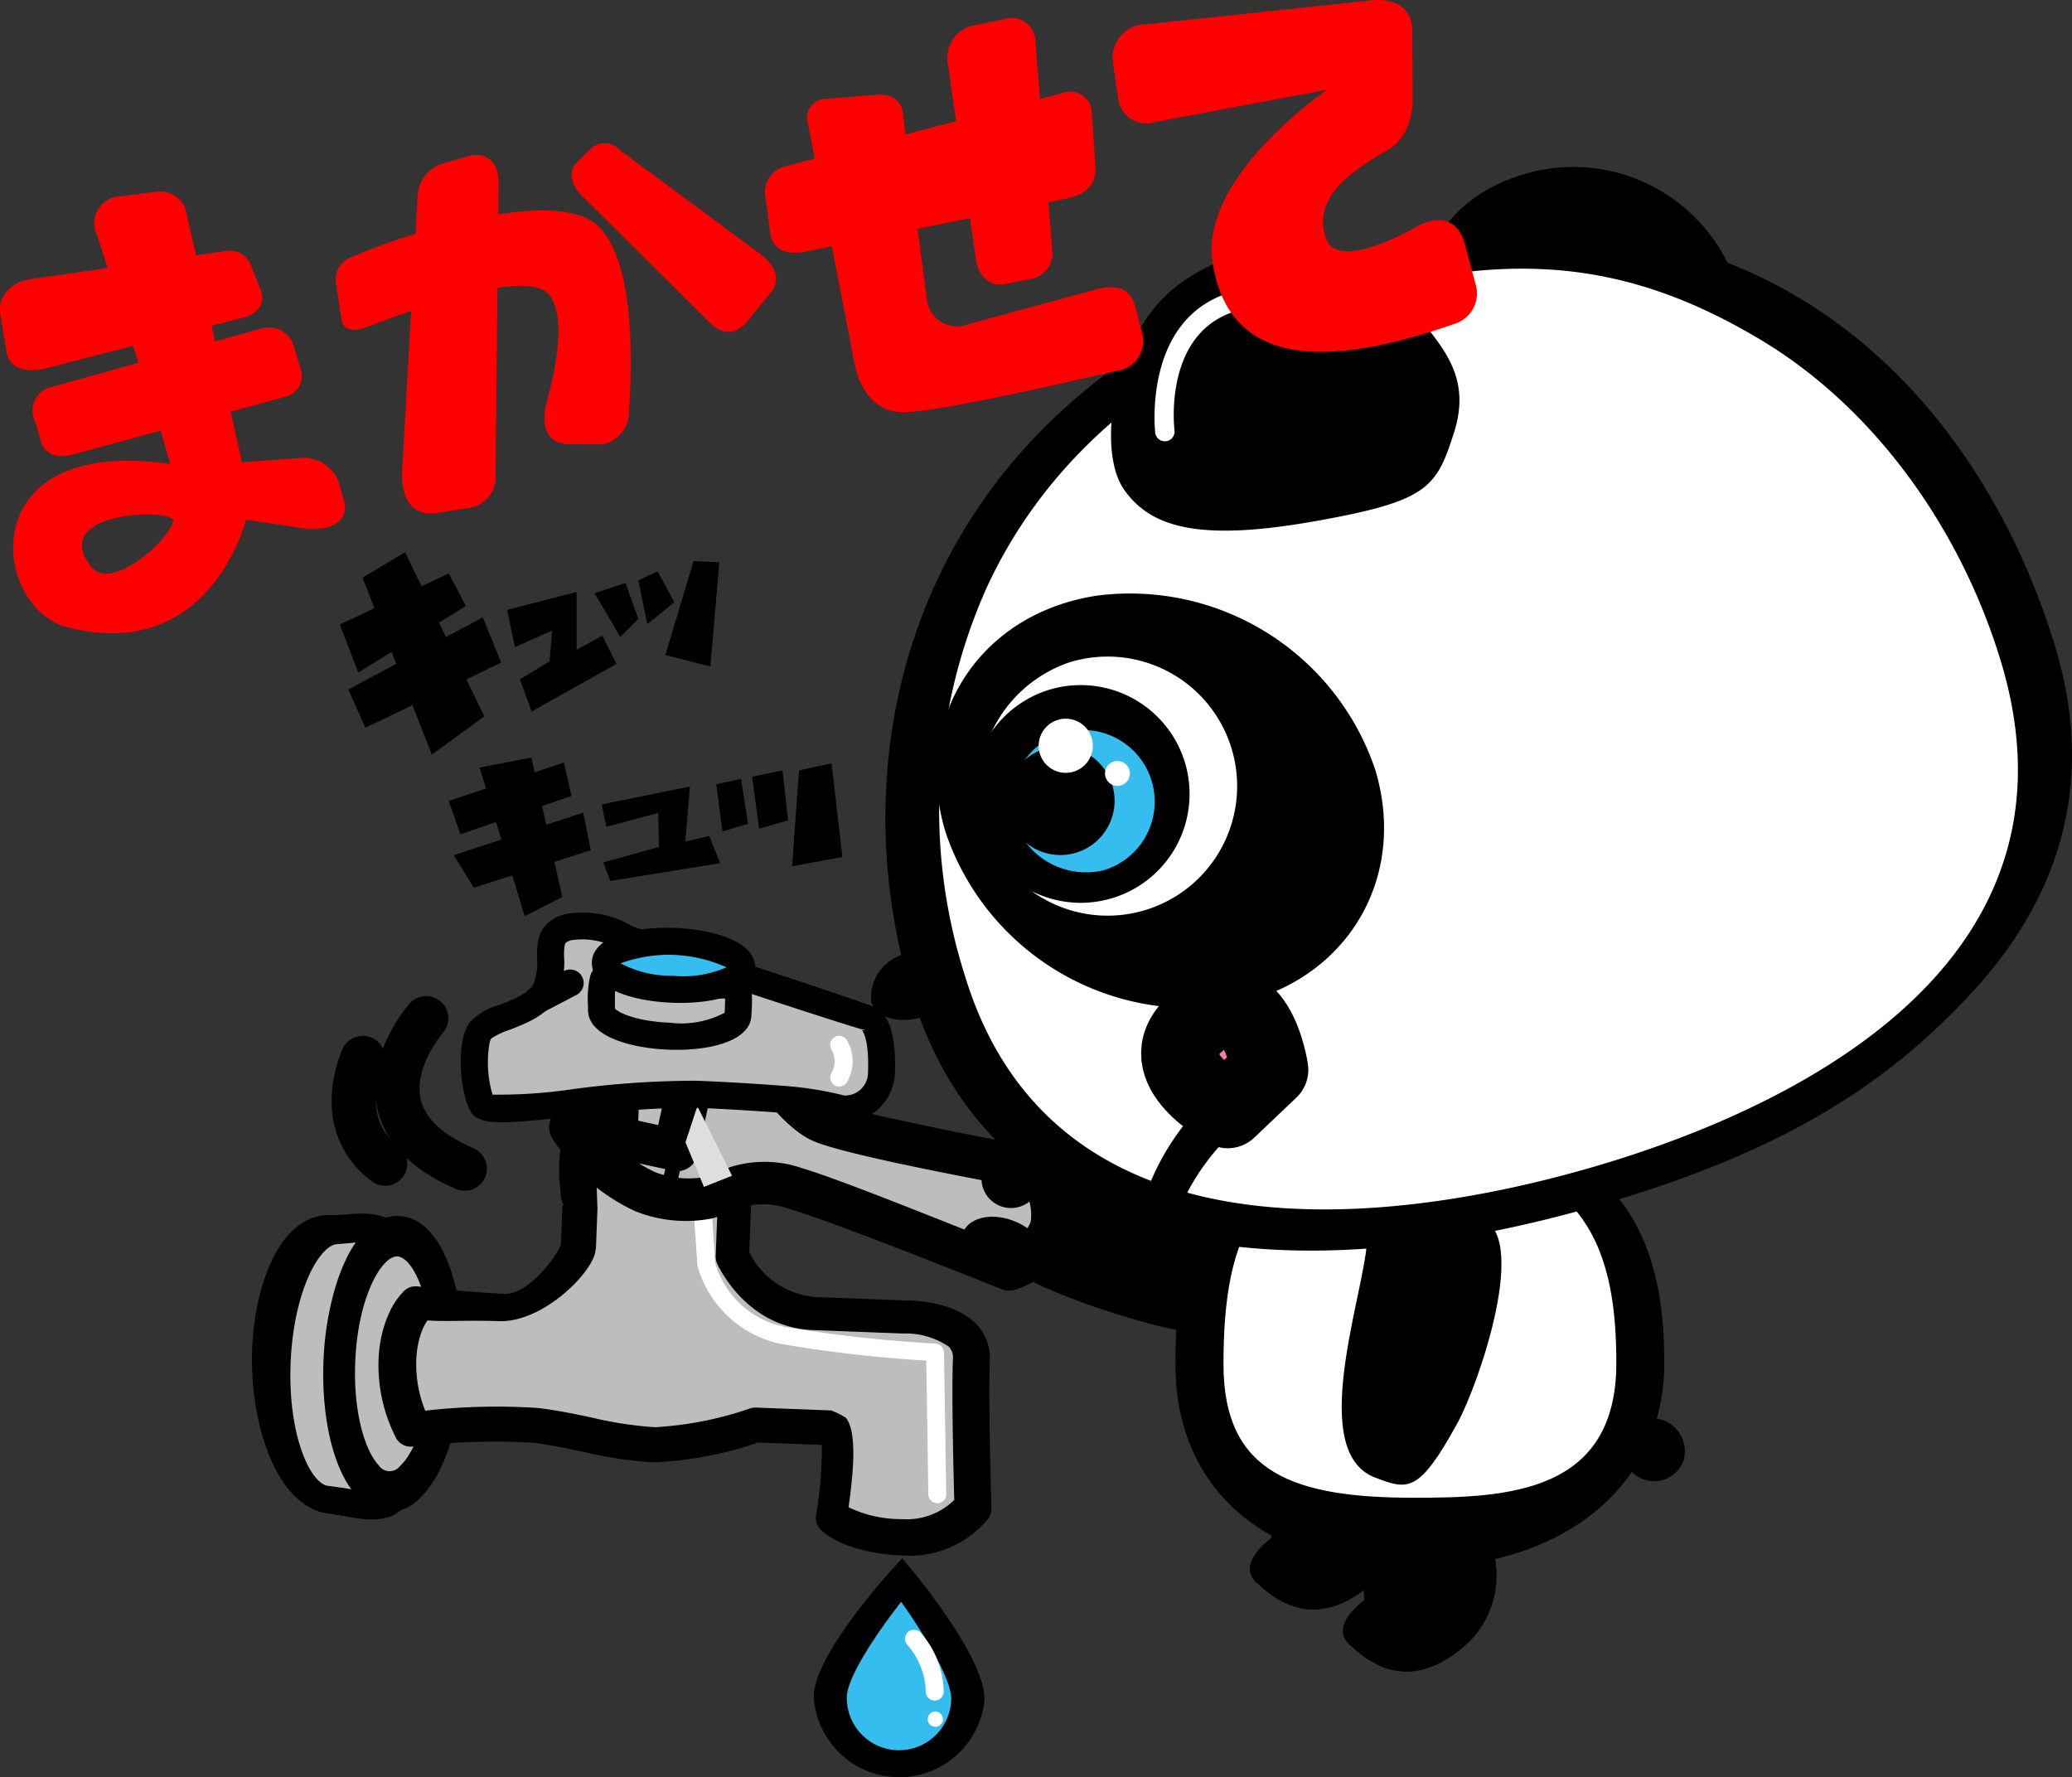 <svg height="111.207" width="129.656" xmlns="http://www.w3.org/2000/svg"><rect width="100%" height="100%" fill="#333333" stroke="none"/><path d="m17.342 85.277c-.178 4.642 1.255 8.466 3.2 8.542.8.031 2.677.73 3.312-.329.9-1.5.426-5.219.533-7.944.11-2.906.739-6.65-.143-8.2-.526-.923-2.331-.316-3.057-.345-1.947-.073-3.667 3.632-3.845 8.276z" fill="#bcbdbd"/><path d="m21.495 76.002-.7.039c-3.247-.226-5.015 4.467-5.029 9-.014 4.529 1.724 9.463 4.976 9.692l.7.117c1.153.22 3.085.593 3.928-.7.815-1.251.671-3.479.517-5.839l-.114-2.575.076-2.3c.123-2.585.238-5.028-.719-6.456-.814-1.221-2.512-1.075-3.635-.978zm-3.31 9.307c.177-4.617 1.877-7.5 2.968-7.463l.907-.078c1.112-.152 1.4-.085 1.45 0 .531.93.346 3.3.184 5.4l-.152 2.345.007 2.649c.041 1.9.088 4.045-.42 4.9-.185.307-1.181.129-1.716.032l-.839-.114c-1.094-.048-2.567-3.056-2.39-7.671z"/><path d="m21.085 85.204c-.178 4.641 1.254 8.466 3.2 8.54s3.665-3.628 3.843-8.27-1.254-8.467-3.2-8.544-3.666 3.633-3.843 8.274z" fill="#bcbdbd"/><path d="m24.959 76.089c-1.887-.072-3.276 1.989-4.044 4.7a18.924 18.924 0 0 0 -.673 4.383c-.141 3.666.659 6.9 2.088 8.445a2.582 2.582 0 0 0 3.911.151c1.543-1.43 2.59-4.594 2.73-8.262.172-4.484-1.175-9.308-4.012-9.417zm-1.275 15.584c-.814-.879-1.581-3.206-1.456-6.424.157-4.1 1.665-6.664 2.634-6.63s2.279 2.71 2.123 6.811c-.124 3.218-1.066 5.481-1.944 6.295a.823.823 0 0 1 -1.356-.052z"/><path d="m36.127 74.85c.016-.4-.384-3.9.516-4.132s.829-.74 4.492-.6a15.072 15.072 0 0 1 4.59 1.141c.6.265.246 3.647.233 3.968l-.128 3.354s1.527 3.473 5.163 3.611 5.68.218 5.68.218 4.326-.062 4.22 2.663.1 9.335.1 9.335a5.274 5.274 0 0 1 -4.4 1.878c-3.408-.13-4.5-1.311-4.5-1.311s.885-5.553-.022-5.589-4.772-.18-4.772-.18a23.034 23.034 0 0 1 -6.41 1.245c-2.5-.095-4.757-.891-7.476-1.224a44.37 44.37 0 0 0 -7.716.248 8.9 8.9 0 0 1 -.97-4.36 5.281 5.281 0 0 1 1.275-3.593s3.279.386 5.552.475 4.553-3.335 4.579-4.015.1-2.5.1-2.5" fill="#bcbdbd"/><path d="m24.174 83.199a7.965 7.965 0 0 0 -.287 1.884 9.7 9.7 0 0 0 1.082 4.812.84.84 0 0 0 .829.418 43.807 43.807 0 0 1 7.516-.247c1.126.136 2.188.361 3.215.576a25.27 25.27 0 0 0 4.331.652 22.73 22.73 0 0 0 6.564-1.24l4.189.159a22.607 22.607 0 0 1 -.35 4.63.852.852 0 0 0 .214.706c.137.147 1.436 1.441 5.089 1.581a6.114 6.114 0 0 0 5.112-2.229.847.847 0 0 0 .158-.519c0-.066-.2-6.61-.1-9.277a2.833 2.833 0 0 0 -.807-2.139c-1.367-1.4-3.978-1.4-4.226-1.4l-5.681-.217a5.313 5.313 0 0 1 -4.342-2.951l.119-3.137.017-.217c.24-3.091.057-4.2-.754-4.559a15.865 15.865 0 0 0 -4.9-1.21c-2.768-.107-3.569.141-4.326.474l-.407.15c-1.313.334-1.3 2.343-1.17 4.552l.019.374a.945.945 0 0 0 .181.5c-.058.193-.083.293-.078.126l-.093 2.456a.04.04 0 0 0 0 .007c-.2.7-2.121 3.3-3.7 3.238-2.214-.085-5.453-.465-5.486-.469a.841.841 0 0 0 -.673.22 5.089 5.089 0 0 0 -1.255 2.296zm1.9.453a4.021 4.021 0 0 1 .562-1.233c.962.107 2.8-.015 4.581.055 2.52.1 5.427-2.692 5.821-4.079a1.266 1.266 0 0 0 .055-.31l.094-2.463c-.007.18-.093.04-.218-.2a.684.684 0 0 0 .087-.184.761.761 0 0 0 .029-.243l-.021-.526a9.874 9.874 0 0 1 .057-2.747.55.55 0 0 1 .039-.095l.467-.168c.432-.191.968-.428 3.529-.33a13.75 13.75 0 0 1 4 .969 12.26 12.26 0 0 1 -.026 2.926l-.02.277-.126 3.306a.829.829 0 0 0 .07.368 7.005 7.005 0 0 0 5.817 4.054s5.6.216 5.64.216a4.866 4.866 0 0 1 3 .881 1.121 1.121 0 0 1 .322.881c-.092 2.376.046 7.58.086 8.932a4.434 4.434 0 0 1 -3.46 1.319 7.5 7.5 0 0 1 -3.572-.833c.453-3.045.424-4.928-.1-5.569 0 0-.782-.4-.786-.4l-4.7-.178a.85.85 0 0 0 -.3.044 22.023 22.023 0 0 1 -6.015 1.186 23.828 23.828 0 0 1 -3.99-.609c-1.047-.22-2.129-.448-3.31-.594a39.894 39.894 0 0 0 -7.2.18 8.1 8.1 0 0 1 -.627-3.375 6.2 6.2 0 0 1 .213-1.459z"/><path d="m41.174 69.077c-2.81-.107-3.632.146-4.4.486l-.384.144a1.541 1.541 0 0 0 -1.06.974 9.39 9.39 0 0 0 -.26 3.781l.019.373a1.129 1.129 0 0 0 .166.51l-.03.1.022.006h-.054l-.092 2.429a1 1 0 0 1 -.037.1c-.33.78-2.075 3.034-3.463 2.981-2.1-.083-5.128-.429-5.47-.468a1.043 1.043 0 0 0 -.832.272 4.742 4.742 0 0 0 -1.033 1.592 6.757 6.757 0 0 0 -.278.794 8.156 8.156 0 0 0 -.3 1.93 9.976 9.976 0 0 0 1.107 4.919 1.044 1.044 0 0 0 1.03.516 42.948 42.948 0 0 1 7.464-.248c1.119.139 2.175.359 3.211.578a25.486 25.486 0 0 0 4.35.655 22.821 22.821 0 0 0 6.6-1.24l3.977.153a24.6 24.6 0 0 1 -.362 4.407 1.048 1.048 0 0 0 .266.871c.142.154 1.493 1.5 5.224 1.644a6.324 6.324 0 0 0 5.282-2.312 1.05 1.05 0 0 0 .2-.641c0-.063-.2-6.614-.1-9.261a3.027 3.027 0 0 0 -.864-2.287c-1.458-1.493-4.252-1.461-4.359-1.456l-5.68-.22a5.071 5.071 0 0 1 -4.15-2.8l.118-3.076.016-.216c.253-3.238.049-4.349-.871-4.756a16.111 16.111 0 0 0 -4.973-1.234zm9.843 12.469 5.692.218c.111 0 2.739-.033 4.079 1.339a2.646 2.646 0 0 1 .75 1.995c-.1 2.66.1 9.224.1 9.289a.647.647 0 0 1 -.122.4 5.9 5.9 0 0 1 -4.944 2.147c-3.57-.135-4.819-1.375-4.949-1.516a.654.654 0 0 1 -.165-.541 23.049 23.049 0 0 0 .352-4.687l-.023-.165-4.392-.167-.035.012a22.648 22.648 0 0 1 -6.494 1.23 25.377 25.377 0 0 1 -4.3-.649c-1.032-.216-2.1-.441-3.232-.58a42.98 42.98 0 0 0 -7.563.248.643.643 0 0 1 -.635-.32 9.553 9.553 0 0 1 -1.055-4.708 7.818 7.818 0 0 1 .28-1.836 6.284 6.284 0 0 1 .26-.742 4.422 4.422 0 0 1 .94-1.462.647.647 0 0 1 .522-.167c.339.039 3.38.388 5.5.47 1.574.06 3.441-2.272 3.844-3.226a1.532 1.532 0 0 0 .057-.158l.009-.028s.08-2.1.088-2.344c0 0 .006-.006.008-.011a1.714 1.714 0 0 0 .056-.167l.038-.129-.056-.081a.741.741 0 0 1 -.144-.393l-.019-.375a9.189 9.189 0 0 1 .221-3.6 1.167 1.167 0 0 1 .788-.749l.449-.164c.733-.322 1.512-.562 4.238-.458a15.667 15.667 0 0 1 4.825 1.2c.705.311.866 1.412.636 4.361l-.016.223-.122 3.191.024.046a5.491 5.491 0 0 0 4.51 3.055z"/><path d="m45.328 71.959-.1-.04a13.816 13.816 0 0 0 -4.068-.985c-2.607-.1-3.168.148-3.605.339l-.467.169-.09.041-.072.186a10.544 10.544 0 0 0 -.065 2.811l.021.523-.021.183-.064.131-.057.111.049.09a1.441 1.441 0 0 0 .188.281l-.087 2.275-.048.263a1.607 1.607 0 0 1 -.076.213c-.593 1.4-3.273 3.81-5.548 3.724-.835-.034-1.686-.024-2.438-.017a20.6 20.6 0 0 1 -2.127-.038l-.118-.013-.067.1a3.818 3.818 0 0 0 -.389.71 4.783 4.783 0 0 0 -.2.583 6.412 6.412 0 0 0 -.23 1.508 8.358 8.358 0 0 0 .643 3.461l.056.134.146-.014a39.54 39.54 0 0 1 7.16-.18c1.177.143 2.25.37 3.292.589a23.913 23.913 0 0 0 4.023.613 21.882 21.882 0 0 0 6.088-1.2.66.66 0 0 1 .229-.034l4.659.177.7.356c.325.429.587 1.712.042 5.385l-.019.133.113.068a7.715 7.715 0 0 0 3.668.86 4.627 4.627 0 0 0 3.611-1.381l.056-.059v-.081c-.032-1.064-.181-6.494-.087-8.922a1.319 1.319 0 0 0 -.377-1.025c-.928-.955-3.12-.942-3.134-.941l-5.64-.21a6.8 6.8 0 0 1 -5.643-3.937.61.61 0 0 1 -.052-.279l.126-3.3.019-.273a12.381 12.381 0 0 0 .022-2.982zm-.417 3.339-.126 3.3a1.039 1.039 0 0 0 .086.455c.072.163 1.814 4.014 5.992 4.173.573.023 5.6.216 5.649.216a4.768 4.768 0 0 1 2.853.82.92.92 0 0 1 .265.735c-.091 2.386.048 7.635.084 8.86a4.24 4.24 0 0 1 -3.252 1.2 7.642 7.642 0 0 1 -3.365-.742c.447-3.075.395-4.907-.163-5.589l-.028-.031-.036-.018a4.517 4.517 0 0 0 -.868-.422l-4.7-.178a1.056 1.056 0 0 0 -.372.055 21.965 21.965 0 0 1 -5.945 1.174 23.381 23.381 0 0 1 -3.957-.606c-1.048-.219-2.133-.448-3.326-.594a39.232 39.232 0 0 0 -7.094.165 7.806 7.806 0 0 1 -.561-3.157 6.1 6.1 0 0 1 .214-1.414 4.715 4.715 0 0 1 .187-.536 3.53 3.53 0 0 1 .3-.543c.519.045 1.224.041 2.043.031a49.308 49.308 0 0 1 2.418.015c2.473.1 5.284-2.444 5.933-3.977a2.122 2.122 0 0 0 .087-.246l.063-.357.094-2.462s-.139-3.606-.074-3.844l.4-.142c.412-.183.926-.409 3.442-.313a13.293 13.293 0 0 1 3.831.918 14 14 0 0 1 -.048 2.764s-.017.281-.02.285z"/><path d="m44.439 74.33.314 4.7a5.711 5.711 0 0 0 4.362 4 85.7 85.7 0 0 0 9.415 1.044.564.564 0 0 1 .54.541l.142 8.894a.542.542 0 0 1 -.548.551.567.567 0 0 1 -.575-.541s-.106-7.475-.129-8.384a83 83 0 0 1 -9.046-1.032 6.876 6.876 0 0 1 -5.262-4.873.428.428 0 0 1 -.014-.094l-.319-4.759a.542.542 0 0 1 .523-.573.568.568 0 0 1 .597.526z" fill="#fff"/><path d="m39.04 71.515c-.033.905 1.195 1.687 2.1 1.722l.275.01c.905.036 2.261-.65 2.3-1.554l.21-5.484a1.64 1.64 0 0 0 -1.576-1.7l-1.4-.054a1.64 1.64 0 0 0 -1.7 1.576z" fill="#bcbdbd"/><path d="m42.38 63.664-1.395-.053a2.486 2.486 0 0 0 -2.579 2.388l-.211 5.486a2.116 2.116 0 0 0 .617 1.52 3.484 3.484 0 0 0 2.294 1.077l.277.01c1.254.05 3.113-.847 3.172-2.366l.21-5.482a2.486 2.486 0 0 0 -2.386-2.579zm-2.329 8.192a.525.525 0 0 1 -.167-.306l.21-5.485a.756.756 0 0 1 .03-.188.8.8 0 0 1 .8-.58l1.394.055a.793.793 0 0 1 .765.826l-.209 5.483c-.011.265-.8.768-1.419.744l-.279-.011a1.835 1.835 0 0 1 -1.125-.539z"/><path d="m78.061 82.427c-1.05.619-1.64 1.31-4.311.813-3.329-.619-8.821-2.624-10.044-3.579-3.95-3.086-3.646-3.72-2.54-5.638 1.689-2.927 7.117-.9 11.147.651 1.8.69 5.712.238 6.5.255 1.92.042.348 6.85-.752 7.498z"/><path d="m52.149 106.159a4.112 4.112 0 1 0 8.223.18c.05-2.27-3.948-7.488-3.948-7.488s-4.224 5.038-4.275 7.308z" fill="#36bdef"/><path d="m56.453 97.501-.727.806c-.487.538-4.753 5.333-4.808 7.824a5.36 5.36 0 0 0 10.687.235c.055-2.494-4-7.47-4.46-8.027zm-.263 12.017a3.273 3.273 0 0 1 -3.2-3.341c.027-1.24 1.886-4.013 3.4-5.944 1.424 2 3.163 4.846 3.135 6.088a3.274 3.274 0 0 1 -3.335 3.197z"/><path d="m57.597 102.156a5.668 5.668 0 0 1 1.455 3.721.563.563 0 0 1 -1.125-.024 4.589 4.589 0 0 0 -1.143-2.92.563.563 0 0 1 .814-.778z" fill="#fff"/><path d="m59.004 107.583a.476.476 0 1 1 -.465-.486.477.477 0 0 1 .465.486z" fill="#fff"/><path d="m65.142 73.225-.45-.125s-10.816-1.954-13.216-2.905-4.919-6.3-8.079-7.109c-5.594-1.426-7.347 3.976-7.347 3.976l7.043.807-.9 4.1-6.508-1.424a10.968 10.968 0 0 0 4.571 4.028 7.185 7.185 0 0 0 4 .39c1.31-.357 2.473-1.471 5.479-.591s13.427 5.071 13.427 5.071 2.4-.784 2.9-2.577a4.768 4.768 0 0 0 -.92-3.641z" fill="#bcbdbd"/><path d="m40.068 74.999a7.66 7.66 0 0 0 4.314.41 7.966 7.966 0 0 0 .952-.348 5.523 5.523 0 0 1 4.272-.242c2.964.866 13.253 5.011 13.41 5.065a.454.454 0 0 0 .29 0c.109-.034 2.64-.883 3.2-2.892a5.19 5.19 0 0 0 -1-4.049.468.468 0 0 0 -.243-.164l-.449-.126c-.013 0-.028-.006-.04-.01-.159-.03-10.8-1.957-13.129-2.879-.961-.381-2.02-1.636-3.14-2.966-1.524-1.809-3.1-3.678-5-4.161-5.947-1.517-7.885 4.224-7.9 4.282a.466.466 0 0 0 .39.6l6.532.749-.692 3.144-6.056-1.326a.467.467 0 0 0 -.368.077.46.46 0 0 0 -.107.1.469.469 0 0 0 -.025.509 11.355 11.355 0 0 0 4.789 4.227zm9.851-1.095a6.28 6.28 0 0 0 -4.811.273 7.236 7.236 0 0 1 -.83.306 6.669 6.669 0 0 1 -3.631-.361 9.99 9.99 0 0 1 -3.609-2.842l5.232 1.145a.456.456 0 0 0 .544-.347l.888-4.034a.456.456 0 0 0 -.395-.552l-6.331-.727a6.246 6.246 0 0 1 1.949-2.41 5.21 5.21 0 0 1 4.516-.673c1.582.4 3.037 2.128 4.441 3.8 1.179 1.4 2.292 2.721 3.452 3.18 2.363.935 12.169 2.708 12.982 2.861l.266.074a4.075 4.075 0 0 1 .744 3.063 2.914 2.914 0 0 1 -1.185 1.511 5.94 5.94 0 0 1 -1.233.662c-1.568-.528-10.211-4.116-12.989-4.929z" stroke="#000" stroke-linecap="round" stroke-linejoin="round" stroke-width="1.701"/><path d="m41.706 74.826a.458.458 0 0 0 .552-.341l.788-3.332a.459.459 0 1 0 -.893-.211l-.788 3.332a.457.457 0 0 0 .341.552z"/><path d="m39.08 64.71 1.091 1.971 2.22.468-1.657-3.132a6.7 6.7 0 0 0 -1.654.693z" fill="#dedede"/><path d="m43.638 69.219 2.17 4.349-1.759.7-1.156-2.794z" fill="#dedede"/><path d="m78.912 86.732.638 9.513s-2.211 1.563-.958 2.751 3.686 3.063 7.086.246a5.862 5.862 0 0 0 1.749-6.673s-6.484-3.543-8.515-5.837z"/><path d="m84.733 90.615.638 9.513s-2.211 1.563-.958 2.752 3.686 3.062 7.086.246a5.862 5.862 0 0 0 1.749-6.673s-6.478-3.544-8.515-5.838z"/><path d="m103.234 85.3c0 7.8-6.617 11.913-14.778 11.913s-13.991-4.035-13.991-11.835 1.862-14.2 13.994-14.2 14.775 6.326 14.775 14.122z" fill="#fff"/><path d="m73.554 85.379c0 7.861 5.712 12.744 14.9 12.744 9.385 0 15.69-5.154 15.69-12.823 0-6.451-1.627-15.029-15.69-15.029-13.095 0-14.9 7.261-14.9 15.108zm3.006 0c0-8.2 2-13.285 11.933-13.285 11.146 0 12.649 6.675 12.649 13.206 0 8.119-6.814 8.419-12.649 8.419-7.472 0-11.933-1.5-11.933-8.34z"/><path d="m108.75 18.078a10.768 10.768 0 0 1 -7.16 13.438c-5.686 1.733-10.36-2.609-12.093-8.3s.129-10.568 5.817-12.3a10.767 10.767 0 0 1 13.436 7.162z"/><path d="m126.09 41.163c5 16.409-6.125 27.242-25.1 33.026s-36.437 3.665-41.438-12.746.519-37 24.088-44.182 37.449 7.495 42.45 23.902z" fill="#fff"/><path d="m57.053 62.203c2.464 8.082 8.051 13.184 16.61 15.167 7.44 1.721 16.981.923 27.588-2.308s16.794-7.229 22.006-12.807c6-6.419 7.791-13.769 5.328-21.853-5.077-16.654-19.892-31.732-45.215-24.013s-31.392 29.159-26.317 45.814zm3.333-1.129a34.085 34.085 0 0 1 1.426-24.458c3.994-8.511 11.691-14.711 22.257-17.931s18.066-2.245 26.128 2.591c7.008 4.2 12.438 11.674 14.991 20.05 6.023 19.764-14.566 28.37-24.636 31.439s-34.141 8.074-40.166-11.692z"/><path d="m59.172 52.082a16.186 16.186 0 0 0 17.352 10.869c7.422-1.09 11.685-7.725 9.521-14.82a16.186 16.186 0 0 0 -17.351-10.866c-7.421 1.088-11.685 7.722-9.522 14.817z"/><path d="m61.695 51.971a8.106 8.106 0 1 0 5.253-10.535 8.331 8.331 0 0 0 -5.253 10.535z" fill="#fff"/><path d="m62.707 51.221a5.9 5.9 0 1 0 3.924-7.363 5.9 5.9 0 0 0 -3.924 7.363z" fill="#36bdef"/><path d="m61.123 51.704a6.811 6.811 0 1 0 4.517-8.538 6.835 6.835 0 0 0 -4.517 8.538zm2.25-.687a4.483 4.483 0 1 1 5.707 3.433 4.728 4.728 0 0 1 -5.707-3.433z"/><path d="m63.105 51.098a3.394 3.394 0 1 0 2.258-4.237 3.395 3.395 0 0 0 -2.258 4.237z"/><path d="m65.07 47.161a1.694 1.694 0 1 0 1.126-2.116 1.694 1.694 0 0 0 -1.126 2.116z" fill="#fff"/><path d="m70.672 48.171a.779.779 0 1 1 -.972-.518.778.778 0 0 1 .972.518z" fill="#fff"/><path d="m59.793 61.084c.3.971-.645 2.118-2.1 2.562s-2.878.018-3.174-.955a2.811 2.811 0 0 1 5.273-1.607z"/><path d="m90.976 27.097c1.1-3.425-.6-5.258-2.359-7.443a10.766 10.766 0 0 0 -15.137-1.63c-3.832 3.086-4.866 10.087-3.168 12.572s4.869 3.275 11.96 2.02 7.607-2.094 8.704-5.519z"/><path d="m81.217 18.275a.745.745 0 1 1 -1.042-.152.747.747 0 0 1 1.042.152z" fill="#fff"/><path d="m72.289 27.089a.608.608 0 0 0 1.207-.146c-.032-.259-.7-6.349 4.119-7.552a.609.609 0 0 0 -.3-1.18c-5.854 1.466-5.035 8.805-5.026 8.878z" fill="#fff"/><path d="m39.261 58.752 14.582 4.9s1.467-.524 1.312 3.525c-.081 2.106-2.4 2.224-2.4 2.224a20.32 20.32 0 0 0 -3.732-.61c-1.6-.123-3.55-.249-5.5-.322-4.627-.176-12.8 1.535-13.345.648s-.723-3.8-.112-4.639 3.515-1.025 4.158-2.737-.456-3.2 1.3-3.714a5.365 5.365 0 0 1 3.737.725z" fill="#bcbdbd"/><path d="m35.287 57.221c-1.705.5-1.688 1.833-1.677 2.719a4.03 4.03 0 0 1 -.177 1.509c-.259.688-1.275 1.081-2.173 1.427a3.991 3.991 0 0 0 -1.88 1.112c-.878 1.213-.583 4.5.077 5.575.549.893 2.025.775 6.612.267a56.705 56.705 0 0 1 7.422-.513c1.649.063 3.489.17 5.467.319a19.933 19.933 0 0 1 3.563.58.86.86 0 0 0 .277.034 3.229 3.229 0 0 0 3.2-3.037c.083-2.176-.271-3.522-1.08-4.114-.337-.248-15.154-5.065-15.311-5.118a6.031 6.031 0 0 0 -4.32-.76zm18.838 7.23c-.119.042-.177.027-.2.007 0 0 .478.406.39 2.691a1.433 1.433 0 0 1 -1.485 1.4 21.808 21.808 0 0 0 -3.743-.6c-2-.152-3.86-.261-5.531-.324a57.964 57.964 0 0 0 -7.672.522 31.764 31.764 0 0 1 -5.064.348 7.117 7.117 0 0 1 -.178-3.276.788.788 0 0 1 .107-.244 4.665 4.665 0 0 1 1.123-.53c1.167-.451 2.619-1.011 3.144-2.408.041-.111.078-.221.108-.329a6.034 6.034 0 0 0 .178-1.8 3.279 3.279 0 0 1 .039-.778c.054-.19.173-.225.423-.3a4.539 4.539 0 0 1 3.055.628.823.823 0 0 0 .176.082s14.952 4.974 15.131 4.911z"/><path d="m37.877 61.115c-.332.2-.228 1.806-.238 2.061-.032.826 1.855 1.569 4.214 1.659s4.3-.507 4.328-1.331c.008-.208.12-1.442-.088-1.629-.629-.563-2.356.035-4.125-.032-1.629-.063-3.352-1.174-4.091-.728z" fill="#bcbdbd"/><path d="m43.872 60.887a12.911 12.911 0 0 1 -1.872.112 7.674 7.674 0 0 1 -1.936-.445c-.97-.309-1.886-.6-2.619-.164a1.2 1.2 0 0 0 -.53.757 6.628 6.628 0 0 0 -.122 1.8v.2a1.527 1.527 0 0 0 .445 1.11c.885.956 2.947 1.362 4.581 1.424 2.546.1 5.143-.527 5.2-2.141l.007-.112c.076-1.18.038-1.809-.375-2.176-.659-.599-1.64-.491-2.779-.365zm1.471 2.484a5.8 5.8 0 0 1 -3.457.62c-1.994-.076-3.189-.609-3.405-.887v-.193c-.01-.525 0-.835.018-1.036a8.791 8.791 0 0 1 1.052.287 9.022 9.022 0 0 0 2.386.523 14.319 14.319 0 0 0 2.12-.12 8.718 8.718 0 0 1 1.316-.083c0 .162 0 .414-.026.836-.001.001-.001.028-.004.053z"/><path d="m37.876 60.237c-.032.827 1.856 1.57 4.214 1.661s4.3-.507 4.328-1.335-1.855-1.569-4.214-1.659-4.296.511-4.328 1.333z" fill="#36bdef"/><path d="m42.237 58.064c-2.545-.1-5.141.527-5.2 2.143-.063 1.617 2.479 2.44 5.025 2.538s5.141-.527 5.2-2.146-2.48-2.435-5.025-2.535zm3.225 2.465a6.678 6.678 0 0 1 -3.338.529 6.77 6.77 0 0 1 -3.291-.78 8.753 8.753 0 0 1 6.629.252z"/><path d="m35.679 61.51-2.068 1.079" fill="#bcbdbd"/><path d="m36.427 61.12a.842.842 0 0 1 -.358 1.138l-2.064 1.079a.846.846 0 0 1 -.781-1.5l2.068-1.078a.845.845 0 0 1 1.135.361z"/><path d="m52.973 65.062a2.553 2.553 0 0 1 .044 2.615.563.563 0 1 1 -.982-.549 1.435 1.435 0 0 0 .005-1.438.565.565 0 0 1 .159-.777.557.557 0 0 1 .774.149z" fill="#fff"/><path d="m92.539 76.201c3.282.858.008 10.393-1.338 12.845-2.413 4.393-3.088 4.2-5.157 3.409-4.567-1.733-.161-12.84-.515-15.365-.266-1.9 5.774-1.211 7.01-.889z"/><path d="m63.855 71.996a1.846 1.846 0 1 1 -2.256.947 1.739 1.739 0 0 1 2.256-.947z"/><path d="m63.666 76.495c1.426.656 2.213 1.976 1.761 2.953s-1.969 1.24-3.393.586-2.212-1.975-1.762-2.954 1.97-1.238 3.394-.585z"/><path d="m72.676 76.551a1.357 1.357 0 0 1 -.517-.051c-.711-.216-.752-.832-.539-1.543a15.379 15.379 0 0 1 8.22-9.079 1.344 1.344 0 0 1 1.038 2.479 14.066 14.066 0 0 0 -7.045 7.243 1.345 1.345 0 0 1 -1.157.951z"/><path d="m76.824 69.44s-4.977-2.572-2.13-5.286c3.817-3.638 4.765 2.781 4.765 2.781z" fill="#ff7bac"/><path d="m76.824 69.44s-4.977-2.572-2.13-5.286c3.817-3.638 4.765 2.781 4.765 2.781z" fill="none" stroke="#000" stroke-linecap="round" stroke-linejoin="round" stroke-width="4.82"/><path d="m105.343 91.406a1.954 1.954 0 1 1 -1.379-2.576 2.074 2.074 0 0 1 1.379 2.576z"/><path d="m26.668 63.716s-5.364 6.064 2.41 9.407" fill="none" stroke="#000" stroke-linecap="round" stroke-linejoin="round" stroke-width="2.775"/><path d="m22.7 66.203s-1.943 4.12 1.4 6.608" fill="none" stroke="#000" stroke-linecap="round" stroke-linejoin="round" stroke-width="2.775"/><path d="m21.267 39.071 1.151 3.011 6.732-4.163-1.063-2.037z"/><path d="m21.799 43.145 1.063 2.391 8.5-4.075-1.152-2.834z"/><path d="m22.685 36.147 4.34 11.072 3.277-2.392-4.955-10.274z"/><path d="m31.735 38.165.483 2.333 2.333-1.046-.161 1.931-1.85 1.126.724 2.012 5.311-2.977-.885-1.77-1.609.885v-3.621z"/><path d="m37.207 37.119 1.609 2.735 1.127-1.126-.8-2.253z"/><path d="m39.944 36.314.563 2.736 1.69-1.368-1.046-1.931z"/><path d="m43.403 35.108-1.77 5.874 2.816.724.563-6.518z"/><path d="m28.08 50.116 7.208-2.4.47 2.089-6.947 2.4z"/><path d="m28.398 53.512 8.1-2.664.47 2.351-7.313 2.35z"/><path d="m30.012 48.028 2.821 9.3 2.351-1.2-1.933-8.723z"/><path d="m37.654 50.335.29 1.4 3.244-.871.048 2.13-3.486.968.436 1.162 6.875-1.114-.678-1.694-1.5.339.29-3.438z"/><path d="m44.82 49.076.387 2.953 1.6-.484-.436-2.808z"/><path d="m47.068 48.602.43 3.252 1.815-.521-.343-3.125z"/><path d="m50.001 48.205-.436 6 3.147-.581-.677-5.858z"/><g fill="#f00"><g><path d="m37.667 27.808-2.083-.009c-2.229-.084-1.351-2.742-1.351-2.742.612-2.237 1.156-5.24.164-6.571-1.3-1.745-8.281.764-11.393 1.961-1.6.617-1.647-.486-1.647-.486l-.323-2.183a1.478 1.478 0 0 1 .861-1.645c3.573-1.6 12.481-4.279 15.271-2.2 2.532 1.89 2.426 8.454 2.187 11.833a2.055 2.055 0 0 1 -1.686 2.042z"/><path d="m29.277 31.797-1.756.275c-2.805.53-2.34-2.889-2.34-2.889l.946-16.858a2.238 2.238 0 0 1 1.7-2.13l1.651-.477s1.795-.4 1.714 1.876l-.184 18.083a1.957 1.957 0 0 1 -1.731 2.12z"/><path d="m48.231 18.303-1.222 1.5c-1.332 1.952-2.656.323-2.656.323l-7.709-7.647c-1.623-1.479-.5-2.366-.5-2.366l.839-.821a1.256 1.256 0 0 1 1.8.1l8.621 6.379s1.906 1.185.827 2.532z"/></g><g><path d="m66.696 12.429-16.231 3.3c-2.139.461-2.265-1.091-2.265-1.091l-.271-2.123a1.687 1.687 0 0 1 1.288-2.129l17.27-4.569a1.362 1.362 0 0 1 1.837 1.326l.216 3.184s.343 1.715-1.844 2.102z"/><path d="m64.756 17.396-1.878.388c-1.552.223-1.8-1.461-1.8-1.461l-1.755-12.238a2.093 2.093 0 0 1 1.4-2.45l2.064-.422a1.5 1.5 0 0 1 2.007 1.49l1.045 12.9a1.623 1.623 0 0 1 -1.083 1.793z"/><path d="m69.913 23.203c-3.64.824-11.047 2.543-13.333 2.586-2.708.051-3.124-3.125-3.124-3.125l-2.921-15.048a1.168 1.168 0 0 1 1.011-1.422l3.325-.262s1.521-.188 1.624 1.192l1.5 11.62a1.9 1.9 0 0 0 2.644 1.52l7.918-2.143s1.993-.741 2.464 1l.438 1.674a1.886 1.886 0 0 1 -1.546 2.408z"/></g><path d="m91.078 20.242c-7.452 2.608-14.164 3.1-15.205-3.87-.8-5.333 7.173-10.759 7.173-10.759l-10.773 2.022a1.776 1.776 0 0 1 -2.3-1.429l-.326-2.259a2.09 2.09 0 0 1 2.119-2.429l13.807-1.471s2.8-.529 2.8 1.926l.022 4.063s.157 2.348-1.529 3.331c-2.01 1.173-4.775 2.849-3.919 5.484.583 1.794 3.657.472 5.826-.735 0 0 2.211-1.274 2.883 1.138l.662 2.473a1.99 1.99 0 0 1 -1.24 2.515z"/><path d="m21.575 31.527-.352-1.267a2.338 2.338 0 0 0 -2.546-1.595l-3.539.267-.706-3.172 3.377-.918a1.345 1.345 0 0 0 .99-1.8l-.39-1.3a1.613 1.613 0 0 0 -2.023-1.193l-2.927.816-.219-.987 1.764-.455c1.785-.338 1.355-1.652 1.355-1.652l-.616-1.568a1.456 1.456 0 0 0 -1.645-.995l-1.837.265-.575-2.54a1.648 1.648 0 0 0 -1.866-1.44l-2.474.311a1.686 1.686 0 0 0 -1.277 2.417l.669 2.049-4.863.7c-2.092.4-1.874 2.053-1.874 2.053l.4 2.453s.057 1.539 2.313 1.113l5.609-1.447.345 1.055-5.5 1.534a1.5 1.5 0 0 0 -.964 2.151l.356 1.229s.224 1.413 2.3.746l5.194-1.41.6 2.093c-12.468-1.839-11.194 8.973-6.458 10.204 8.964 2.331 11.2-6.723 11.2-6.723l3.809.568s2.556.279 2.37-1.562zm-15.845 3.966c-2.74-3.431 4.7-3.715 5.123-2.957-.235 1.285-3.881 4.482-5.123 2.957z"/></g></svg>